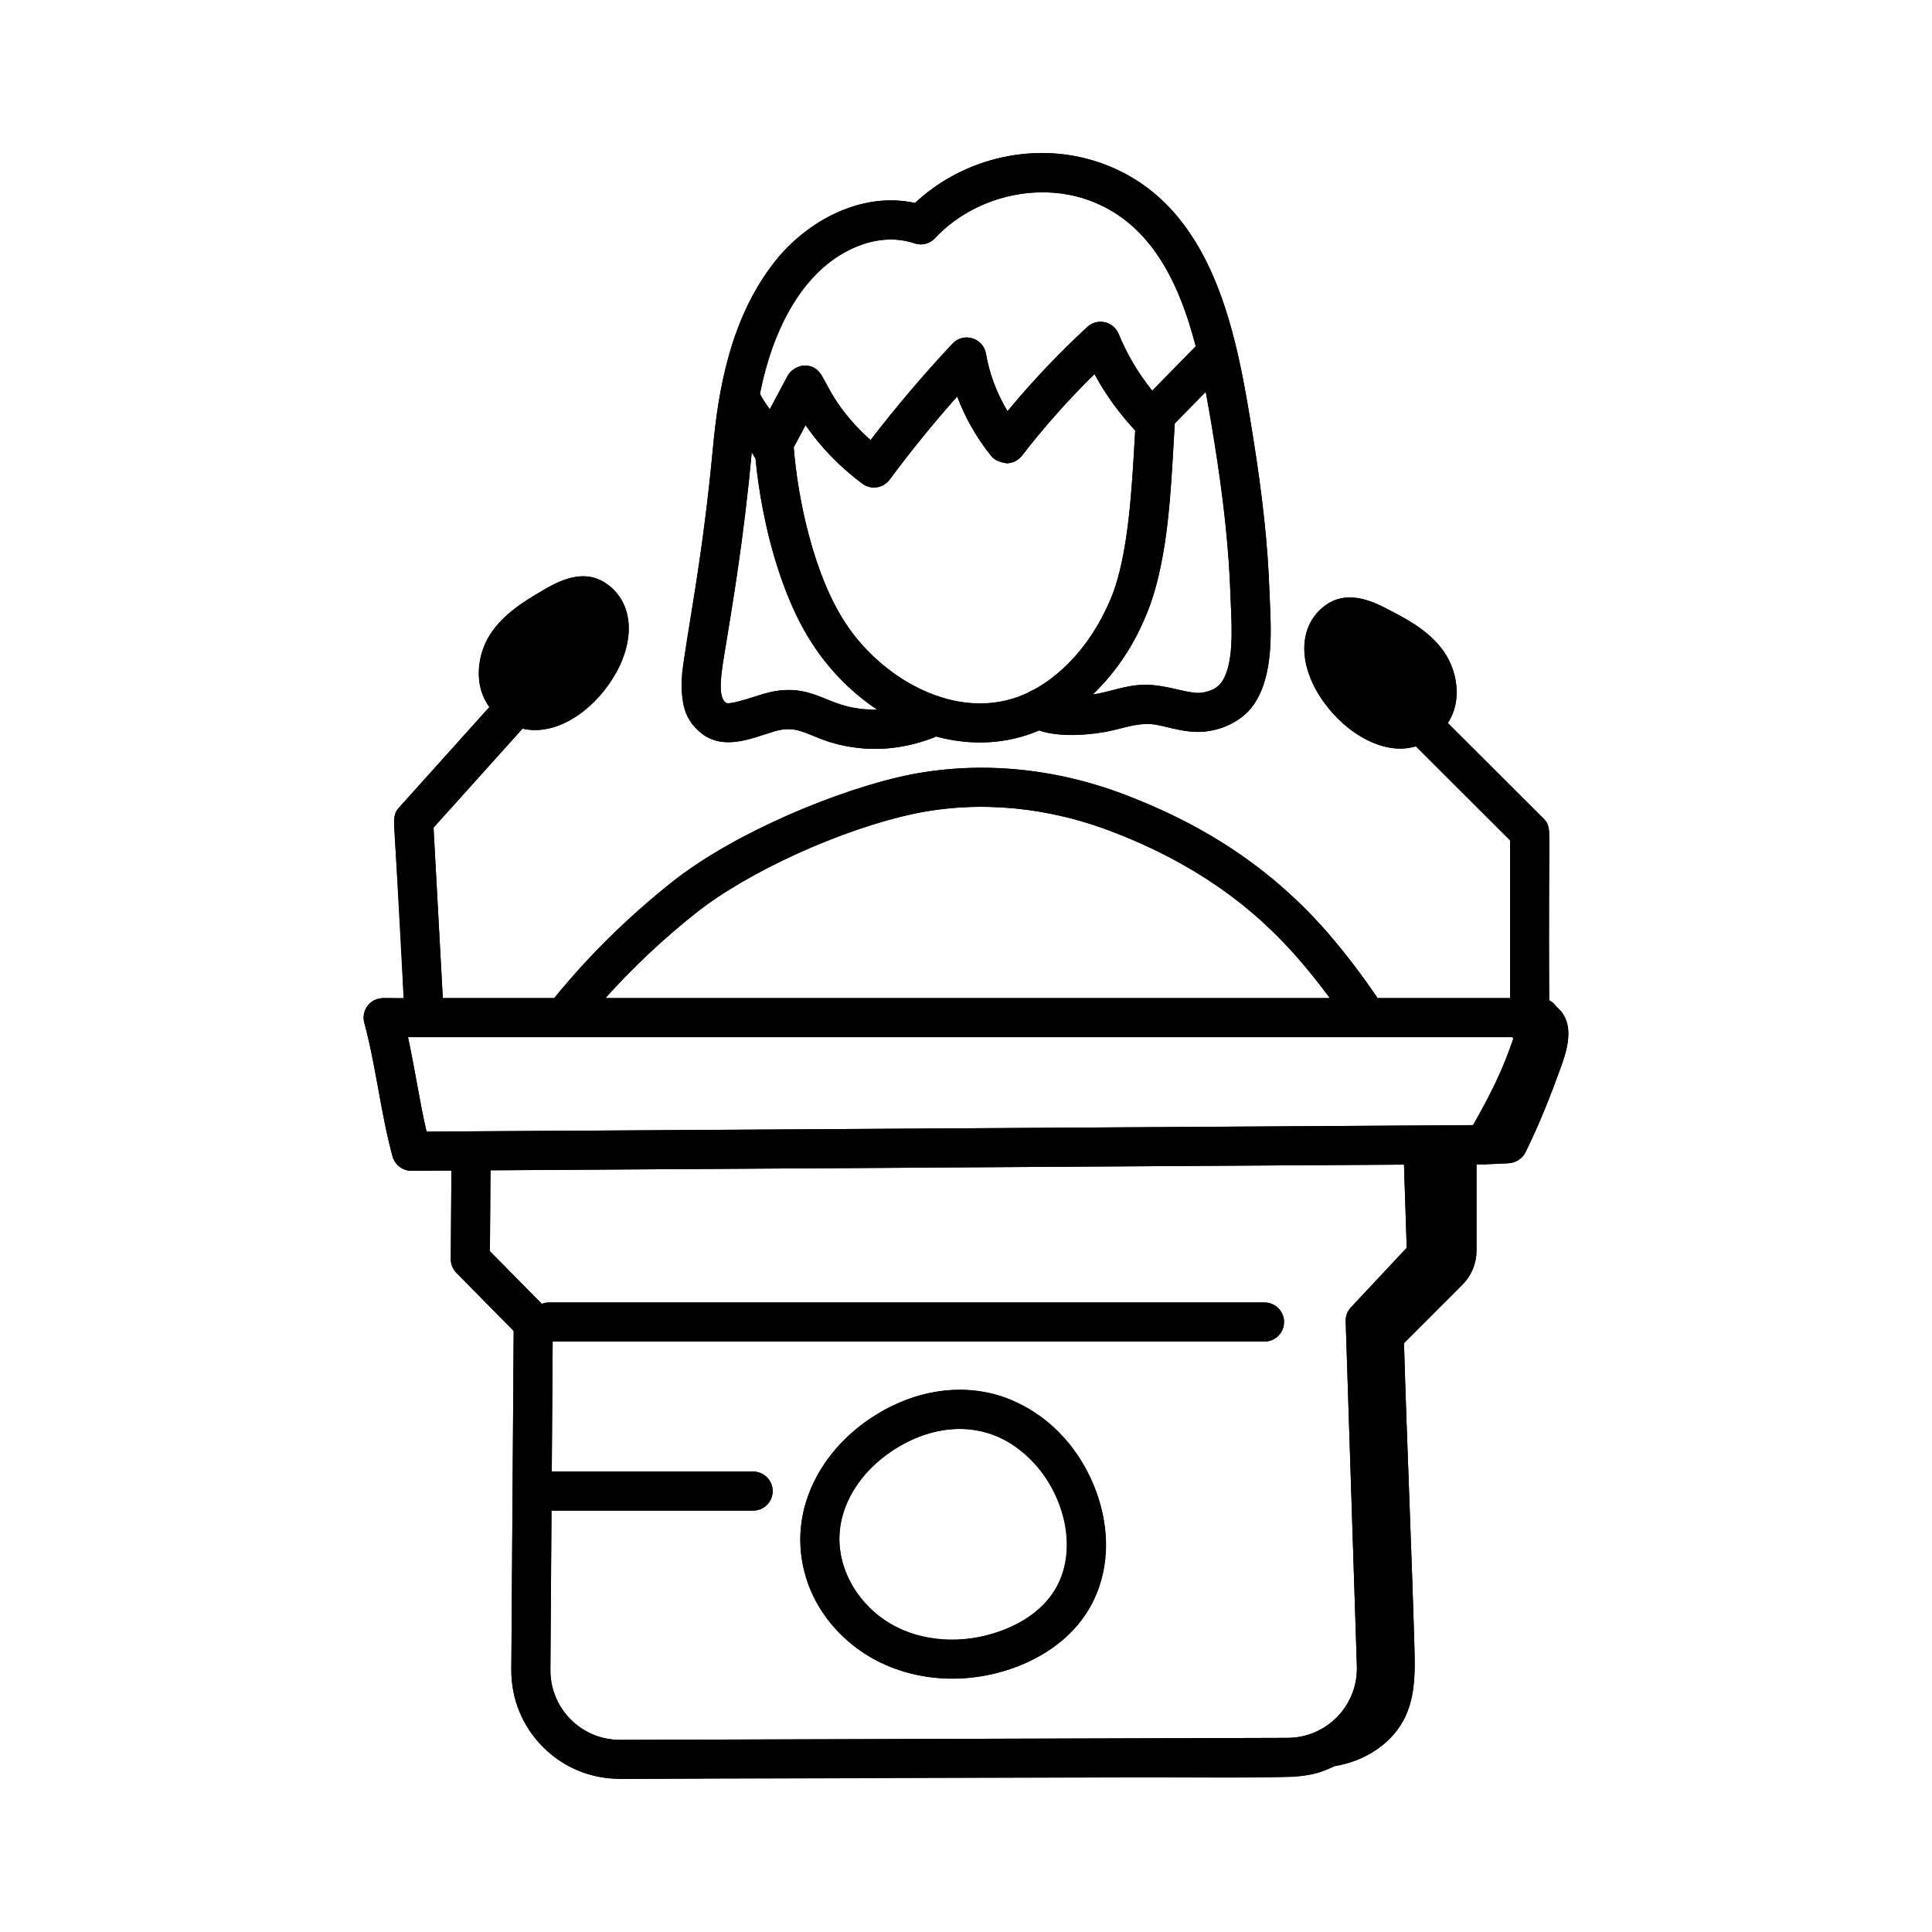 <?xml version="1.0" encoding="UTF-8"?>
<!-- Uploaded to: ICON Repo, www.svgrepo.com, Generator: ICON Repo Mixer Tools -->
<svg fill="#000000" width="800px" height="800px" version="1.1" viewBox="144 144 512 512" xmlns="http://www.w3.org/2000/svg">
 <g>
  <path d="m509.64 310.18c-3.656-1.898-8.293-4.312-11.961-1.094-1.852 1.625-2.785 4.129-2.856 6.594-0.07 2.465 0.648 4.891 1.664 7.137 3.656 8.09 16.922 20.148 25.797 11.27 3.742-3.742 3.09-10.285 0.008-14.586-3.086-4.297-7.957-6.883-12.652-9.32z"/>
  <path d="m290.33 305c3.551-2.094 8.047-4.754 11.883-1.738 1.938 1.523 3.004 3.973 3.207 6.43 0.203 2.457-0.383 4.922-1.273 7.219-3.215 8.273-15.805 21.035-25.148 12.652-3.938-3.531-3.644-10.105-0.797-14.562 2.848-4.465 7.57-7.312 12.129-10z"/>
  <path d="m554.38 409.44c7.223 3.613 5.578 10.957 3.418 16.949-2.812 7.797-5.848 15.551-9.535 22.98-0.891 1.797-2.715 2.859-4.719 2.918-2.992 0.09-6.441 0.527-8.867 0.188 9.602-11.414 15.723-28.66 19.703-43.035z"/>
  <path d="m535.29 451.27v24.172c0 3.383-1.344 6.625-3.734 9.016l-15.484 15.488c0.766 26.516 1.992 53.75 2.754 80.266 0.184 6.398 0.312 13.078-2.461 18.844-2.676 5.566-7.898 9.684-13.723 11.734-5.824 2.051-12.207 2.164-18.289 1.113 8.984-1.09 17.172-7.285 20.66-15.641 2.707-6.488 2.648-13.746 2.551-20.773-0.34-23.914-0.68-47.832-1.016-71.746-0.09-6.312 0.059-13.293 4.312-17.961 1.852-2.035 4.32-3.41 6.277-5.344 3.769-3.731 5.305-9.262 5.266-14.566-0.039-5.305-1.484-10.484-2.914-15.594 6.082 0.496 9.715 0.488 15.801 0.992z"/>
  <path d="m403.71 340.76c-16.355 0-33.273-9.449-43.957-25.43-9.82-14.566-14.578-36.551-15.758-52.266-0.215-2.852 1.926-5.332 4.777-5.547 2.918-0.137 5.336 1.926 5.547 4.777 1.031 13.73 5.316 34.348 14.027 47.266 9.086 13.582 27.105 24.676 43.965 19.605 10.832-3.277 20.609-13.289 26.164-26.785 4.43-10.77 5.391-27.566 6.168-41.066l0.41-6.738c0.188-2.852 2.715-5.016 5.508-4.82 2.852 0.188 5.016 2.656 4.82 5.508l-0.402 6.648c-0.82 14.273-1.84 32.035-6.934 44.406-6.82 16.586-18.758 28.531-32.75 32.762-3.766 1.137-7.66 1.68-11.586 1.68z"/>
  <path d="m375.92 342.46c-3.234 0-6.477-0.391-9.746-1.172-2.602-0.625-4.758-1.504-6.66-2.277-3.188-1.301-5.289-2.172-8.48-1.617-1.32 0.215-2.816 0.727-4.375 1.238-5.148 1.672-11.547 3.754-16.648-0.203-7.137-5.519-5.379-15.973-4.711-19.91 2.703-16.035 5.723-35.188 7.621-55.703 1.414-15.285 4.59-34.762 16.707-49.855 8.16-10.156 22.41-18.324 36.848-15.172 13.129-12.281 32.566-16.547 49.395-10.535 30.242 10.785 35.965 46.297 40.141 72.223 2.59 16.039 3.988 29.23 4.406 41.504l0.113 2.797c0.363 8.23 0.863 19.504-4.301 26.98-3.41 4.922-10.312 7.816-16.863 7.106-1.922-0.215-3.82-0.641-5.715-1.078-2.231-0.504-4.227-1.012-6.242-0.965-1.867 0.035-3.938 0.574-6.133 1.141-1.414 0.371-2.836 0.734-4.266 1.012-0.625 0.113-15.469 2.871-21.121-2.406-2.09-1.953-2.195-5.231-0.242-7.32 1.961-2.082 5.238-2.191 7.32-0.242 1.262 0.641 7.738 0.633 12.109-0.203 1.215-0.23 2.406-0.547 3.594-0.855 2.562-0.668 5.461-1.422 8.574-1.477 2.953-0.035 6.113 0.633 8.727 1.227 1.508 0.352 3.027 0.707 4.555 0.883 2.715 0.289 5.965-0.945 7.191-2.711 3.18-4.602 2.769-13.863 2.465-20.629l-0.121-2.906c-0.398-11.828-1.758-24.602-4.273-40.211-3.977-24.676-8.93-55.387-33.402-64.121-13.75-4.887-30.457-0.754-40.613 10.117-1.383 1.488-3.496 2.043-5.453 1.367-10.668-3.633-22.344 3.129-28.625 10.957-10.395 12.934-13.191 30.484-14.469 44.328-1.934 20.852-4.996 40.25-7.731 56.473-0.922 5.484-0.641 8.848 0.844 10 0.984 0.52 5.266-0.855 7.098-1.457 1.949-0.641 3.965-1.293 5.898-1.617 6.059-1.02 10.32 0.715 14.078 2.25 1.711 0.695 3.328 1.355 5.168 1.793 6.469 1.562 12.59 1.094 19.223-1.441 2.711-1.031 5.66 0.316 6.688 2.981 1.023 2.668-0.309 5.66-2.981 6.688-5.25 2.019-10.414 3.023-15.59 3.023z"/>
  <path d="m375.61 273.2c-1.105 0-2.191-0.355-3.086-1.023-5.91-4.394-11.008-9.656-15.043-15.496l-4.441 8.336c-0.902 1.691-2.656 2.742-4.57 2.742h-0.039c-1.922-0.012-3.68-1.098-4.562-2.809-0.781-1.516-2.117-3.391-3.41-5.211-1.496-2.098-3.039-4.273-4.16-6.441-1.312-2.535-0.316-5.66 2.223-6.969 2.539-1.336 5.668-0.316 6.969 2.223 0.602 1.16 1.523 2.527 2.5 3.922l4.723-8.863c0.922-1.73 3.059-2.809 4.684-2.742 1.953 0.047 3.719 1.188 4.555 2.953 2.973 6.242 7.332 11.969 12.758 16.801 6.762-8.809 14.047-17.383 21.707-25.551 1.34-1.441 3.383-1.988 5.266-1.414 1.879 0.566 3.281 2.144 3.613 4.086 0.902 5.297 2.852 10.469 5.703 15.23 6.469-7.832 13.559-15.32 21.148-22.328 1.238-1.152 2.965-1.617 4.629-1.254 1.656 0.371 3.031 1.523 3.672 3.094 2.195 5.371 5.184 10.414 8.902 15.043l13.242-13.508c1.996-2.035 5.269-2.074 7.32-0.066 2.043 2 2.07 5.277 0.066 7.32l-17.145 17.488c-0.977 0.996-2.203 1.633-3.734 1.551-1.402-0.012-2.742-0.594-3.715-1.609-4.523-4.758-8.324-9.977-11.344-15.57-6.949 6.836-13.391 14.094-19.223 21.641-0.969 1.254-2.461 1.996-4.043 2.008-1.605-0.27-3.086-0.695-4.086-1.926-3.883-4.82-6.93-10.172-9.023-15.797-6.316 7.125-12.32 14.512-17.906 22.051-0.82 1.098-2.043 1.832-3.402 2.035-0.242 0.031-0.496 0.055-0.746 0.055z"/>
  <path d="m506.32 418.86c-1.699 0-3.363-0.828-4.356-2.359-3.781-5.836-8.027-11.547-13-17.441-12.469-14.855-29.027-26.379-49.199-34.258-17.633-6.981-36.105-8.77-53.438-5.176-19.215 4.062-44.09 15.367-57.848 26.285-11.855 9.43-22.027 19.57-31.09 30.988-1.777 2.238-5.027 2.621-7.273 0.844-2.246-1.777-2.613-5.035-0.844-7.273 9.562-12.051 20.281-22.734 32.77-32.668 16.918-13.426 44.652-24.605 62.16-28.309 19.355-4.012 39.871-2.043 59.352 5.676 21.789 8.504 39.738 21.035 53.34 37.223 5.242 6.227 9.746 12.273 13.77 18.473 1.551 2.398 0.871 5.609-1.531 7.164-0.871 0.562-1.852 0.832-2.812 0.832z"/>
  <path d="m253.02 454.27c-2.332 0-4.379-1.562-4.996-3.816-1.582-5.809-2.731-12.059-3.828-18.109-1.07-5.852-2.176-11.902-3.652-17.293-0.426-1.559-0.102-3.227 0.875-4.508 0.984-1.281 2.508-2.035 4.117-2.035h306.64c1.625 0 3.148 0.762 4.133 2.055 0.977 1.293 1.293 2.973 0.848 4.527-4.09 14.457-7.973 22.047-15.258 34.805-0.918 1.605-2.613 2.594-4.461 2.609l-284.39 1.766h-0.031zm284.39-6.941h0.066zm-285.29-28.469c0.836 3.848 1.551 7.777 2.258 11.633 0.816 4.477 1.652 9.07 2.664 13.398l277.34-1.719c4.797-8.492 7.926-14.711 10.797-23.312z"/>
  <path d="m308.28 615.43c-7.711 0-14.949-3.008-20.395-8.473-5.461-5.484-8.438-12.773-8.383-20.516l0.625-89.734-15.18-15.387c-0.965-0.977-1.496-2.297-1.488-3.668l0.184-25.879c0.02-2.852 2.332-5.141 5.176-5.141h0.035c2.863 0.02 5.164 2.352 5.141 5.211l-0.168 23.738 15.18 15.387c0.965 0.977 1.496 2.297 1.488 3.668l-0.641 91.883c-0.035 4.961 1.875 9.625 5.371 13.137 3.484 3.496 8.121 5.426 13.055 5.426h0.062l176.88-0.527c5.027-0.012 9.719-2.016 13.211-5.633 3.484-3.621 5.316-8.379 5.148-13.398l-2.965-91.363c-0.039-1.375 0.457-2.703 1.402-3.707l14.773-15.77-0.773-23.723c-0.086-2.859 2.148-5.25 5.008-5.344 3.176 0.008 5.25 2.156 5.344 5.008l0.844 25.867c0.039 1.375-0.457 2.703-1.402 3.707l-14.773 15.77 2.898 89.223c0.258 7.844-2.602 15.273-8.055 20.922-5.453 5.656-12.777 8.773-20.629 8.801l-176.88 0.527c-0.031-0.012-0.066-0.012-0.094-0.012z"/>
  <path d="m549.37 421.6c-2.859 0-5.176-2.32-5.176-5.176v-49.711l-36.234-36.164c-2.023-2.023-2.023-5.297 0-7.32 2.023-2.023 5.297-2.023 7.32 0l37.742 37.668c0.977 0.969 1.523 2.293 1.523 3.668v51.863c0.004 2.852-2.316 5.172-5.176 5.172z"/>
  <path d="m515.11 342.39c-0.992 0-2.008-0.094-3.031-0.281-8.555-1.559-17.039-9.949-20.309-17.16-1.508-3.356-2.203-6.438-2.121-9.414 0.129-4.109 1.812-7.879 4.625-10.344 6.297-5.527 13.734-1.699 17.727 0.379 0 0 0.035 0.012 0.035 0.02 4.723 2.453 10.602 5.512 14.469 10.898 4.191 5.852 5.418 15.293-0.551 21.266-3.074 3.062-6.773 4.637-10.844 4.637zm-13.156-29.688c-0.355 0-0.648 0.086-0.863 0.27-0.641 0.566-1.059 1.656-1.094 2.859-0.039 1.375 0.355 2.965 1.207 4.859 2.074 4.582 7.961 10.367 12.727 11.234 1.879 0.371 3.328-0.121 4.699-1.496 1.758-1.758 1.125-5.582-0.539-7.914-2.426-3.375-6.691-5.594-10.824-7.742l-0.031-0.016c-2.16-1.117-4.09-2.055-5.281-2.055z"/>
  <path d="m256.41 418.43c-2.731 0-5.016-2.137-5.164-4.894l-2.809-51.789c-0.074-1.375 0.406-2.723 1.32-3.746l35.648-39.664c1.914-2.129 5.184-2.285 7.312-0.398 2.129 1.914 2.305 5.184 0.398 7.312l-34.223 38.078 2.695 49.637c0.156 2.859-2.035 5.297-4.887 5.453-0.105 0.012-0.199 0.012-0.293 0.012z"/>
  <path d="m285.78 337.49c-3.746 0-7.231-1.375-10.238-4.07-6.289-5.641-5.566-15.137-1.707-21.203 3.586-5.594 9.281-8.965 13.855-11.668l0.008-0.008c3.875-2.293 11.094-6.539 17.711-1.348 2.938 2.312 4.824 5.977 5.168 10.062 0.25 2.992-0.277 6.098-1.605 9.523-2.871 7.387-10.883 16.223-19.344 18.238-1.301 0.316-2.586 0.473-3.848 0.473zm4.555-32.484 2.629 4.453c-3.82 2.258-8.156 4.82-10.398 8.332-1.535 2.406-1.961 6.262-0.109 7.918 1.449 1.301 2.945 1.699 4.773 1.238 4.711-1.125 10.27-7.219 12.098-11.91 0.734-1.902 1.051-3.559 0.945-4.922-0.102-1.188-0.586-2.258-1.254-2.789-1.004-0.762-3.324 0.512-6.051 2.129z"/>
  <path d="m479.11 499.52h-189.65c-2.859 0-5.176-2.32-5.176-5.176 0-2.859 2.32-5.176 5.176-5.176h189.65c2.859 0 5.176 2.32 5.176 5.176 0.004 2.859-2.316 5.176-5.176 5.176z"/>
  <path d="m343.59 544.33h-55.051c-2.859 0-5.176-2.32-5.176-5.176 0-2.859 2.32-5.176 5.176-5.176h55.051c2.859 0 5.176 2.32 5.176 5.176s-2.316 5.176-5.176 5.176z"/>
  <path d="m396.37 588.83c-7.516 0-14.855-1.785-21.109-5.289-11.855-6.66-19.375-19.262-19.168-32.102v-0.008c0.203-12.207 7.254-24.066 18.852-31.723 11.641-7.676 25.316-9.504 36.555-4.914 10.297 4.219 18.887 13.344 22.969 24.41 4.106 11.121 3.25 23.051-2.293 31.906-4.18 6.68-11.309 12.023-20.07 15.07-5.121 1.773-10.473 2.648-15.734 2.648zm-29.926-37.223c-0.148 8.949 5.434 18.156 13.883 22.902 8.086 4.535 18.703 5.258 28.383 1.887 6.543-2.266 11.762-6.094 14.691-10.777 3.856-6.152 4.359-14.691 1.355-22.828-3.102-8.398-9.523-15.277-17.18-18.414-8.086-3.297-18.156-1.805-26.934 3.969-8.746 5.777-14.059 14.465-14.199 23.262z"/>
  <path d="m535.29 475.44v-22.926c0.082-0.004-1 0.055 8.258-0.227 2.004-0.062 3.828-1.121 4.719-2.918 3.688-7.434 6.723-15.184 9.535-22.98 1.926-5.336 3.398-11.727-1.391-15.613-0.043-0.066-0.047-0.148-0.094-0.215-0.477-0.625-1.086-1.113-1.766-1.465-0.531-45.949 1.191-45.508-1.523-48.203l-25.355-25.305c3.906-5.914 2.547-13.918-1.172-19.109-3.867-5.387-9.746-8.445-14.469-10.898 0-0.008-0.035-0.02-0.035-0.02-3.988-2.074-11.43-5.902-17.727-0.379-12.234 10.738 2.047 34.051 17.805 36.922 1.023 0.188 2.043 0.281 3.031 0.281 1.414 0 2.766-0.262 4.082-0.637l25.008 24.961v41.793h-35.18c-16.438-24.422-35.219-41.531-65.465-53.34-19.477-7.719-39.992-9.684-59.352-5.676-17.512 3.699-45.242 14.883-62.16 28.309-11.793 9.379-21.965 19.469-31.117 30.707h-29.578l-2.453-45.168 23.602-26.258c17.852 4.106 37.801-26.18 22.926-37.883-4.426-3.473-9.406-3.547-17.719 1.355-4.578 2.703-10.27 6.074-13.855 11.668-3.426 5.383-4.352 13.449-0.133 19.145l-23.949 26.645c-2.566 2.867-0.867 2.141 1.215 50.5-3.762 0.332-7.195-1.031-9.555 2.035-0.977 1.281-1.301 2.953-0.875 4.508 1.477 5.391 2.582 11.445 3.652 17.293 1.098 6.051 2.246 12.301 3.828 18.109 0.613 2.25 2.664 3.816 4.996 3.816h0.035l10.578-0.066-0.164 23.461c-0.008 1.367 0.527 2.688 1.488 3.668l15.18 15.387-0.625 89.734c-0.055 7.742 2.926 15.031 8.383 20.516 8.906 8.941 19.281 8.23 20.48 8.473 186.18-1.59 178.32 1.766 189.13-3.387 9.359-1.543 15.879-6.801 18.859-13 2.773-5.766 2.648-12.449 2.461-18.844-0.766-26.516-1.988-53.75-2.754-80.266l15.484-15.484c2.387-2.394 3.731-5.641 3.731-9.02zm-206.81-89.535c13.754-10.918 38.633-22.223 57.848-26.285 17.336-3.594 35.809-1.805 53.438 5.176 26.754 10.449 42.754 24.871 56.641 43.707h-191.95c7.227-8.086 15.152-15.543 24.02-22.598zm-76.352 32.949h292.76c0.055 0.102 0.129 0.188 0.191 0.285-2.844 8.445-5.949 14.637-10.695 23.027l-277.34 1.719c-1.832-7.848-3.106-16.672-4.918-25.031zm56.16 186.23c-10.207 0-18.496-8.297-18.426-18.562l0.293-42.191h53.441c2.859 0 5.176-2.32 5.176-5.176 0-2.859-2.32-5.176-5.176-5.176h-53.371l0.238-34.453h188.64c2.859 0 5.176-2.32 5.176-5.176 0-2.859-2.32-5.176-5.176-5.176h-189.64c-0.66 0-1.277 0.148-1.855 0.375l-13.773-13.961 0.152-21.449 242.09-1.504 0.719 22.047-14.773 15.77c-0.945 1.004-1.441 2.332-1.402 3.707l2.965 91.363c0.348 10.391-7.953 19.004-18.359 19.031-0.77 0.008-177.72 0.531-176.94 0.531z"/>
  <path d="m351.04 337.39c5.203-0.902 8.145 2.211 15.137 3.894 8.797 2.106 17.098 1.312 25.348-1.848 0.176-0.066 0.297-0.207 0.461-0.293 9.461 2.535 18.547 2.156 27.457-1.629 6.16 2.211 15.395 1.129 21.852-0.559 9.68-2.492 9.82-0.027 18.09 0.902 6.551 0.715 13.453-2.184 16.863-7.106 5.5-7.961 4.609-20.129 4.184-29.777-0.418-12.273-1.82-25.461-4.406-41.504-4.18-25.93-9.902-61.441-40.141-72.223-16.828-6.012-36.266-1.746-49.395 10.535-14.438-3.152-28.684 5.016-36.848 15.172-12.117 15.09-15.293 34.566-16.707 49.855-5.047 54.469-14.023 67.02-2.91 75.613 6.828 5.301 16.078-0.23 21.016-1.035zm17.312-27.828c-8.66-12.848-12.941-33.297-14-47.023l3.125-5.863c4.035 5.836 9.133 11.102 15.043 15.496 2.285 1.699 5.519 1.242 7.246-1.066 5.586-7.543 11.594-14.93 17.906-22.051 2.098 5.629 5.141 10.98 9.023 15.797 0.996 1.234 2.481 1.656 4.086 1.926 1.582-0.012 3.074-0.754 4.043-2.008 5.828-7.547 12.273-14.809 19.223-21.641 2.887 5.352 6.535 10.332 10.801 14.918-0.766 13.273-1.578 32.688-6.367 44.336-6.203 15.066-16.891 23.98-26.164 26.785-16.855 5.066-34.879-6.027-43.965-19.605zm92.188 18.016c-4.258-0.488-8.117-2.168-13.285-2.109-5.246 0.09-8.852 1.906-13.68 2.574 19.863-19.094 20.141-43.969 21.75-71.824l8.207-8.371c6.668 35.414 6.434 53.816 6.664 56.391 0.5 11.098 1.02 24.477-9.656 23.34zm-74.203-119.09c1.953 0.676 4.07 0.121 5.453-1.367 10.156-10.871 26.863-15.004 40.613-10.117 16.406 5.856 24.023 21.602 28.473 38.77l-11.523 11.754c-3.719-4.629-6.707-9.672-8.902-15.043-1.359-3.328-5.66-4.297-8.305-1.84-7.59 7.008-14.68 14.496-21.148 22.328-2.852-4.766-4.797-9.934-5.703-15.23-0.715-4.191-5.961-5.805-8.875-2.668-7.664 8.168-14.949 16.742-21.707 25.551-13.539-12.059-11.078-19.605-17.312-19.754-1.625-0.066-3.762 1.012-4.684 2.742l-4.723 8.863c-0.977-1.395-1.902-2.762-2.5-3.922-0.023-0.047-0.07-0.07-0.094-0.117 6.832-34.516 27.668-44.465 40.938-39.949zm-43.109 55.418c0.207 0.344 0.469 0.727 0.633 1.043 0.105 0.199 0.258 0.363 0.383 0.543 1.461 15.5 6.18 35.992 15.516 49.844 4.602 6.883 10.398 12.465 16.773 16.691-13.395 0.277-15.734-6.773-27.184-4.852-3.664 0.613-11.547 3.836-12.996 3.074-4.234-3.293 2.481-19.074 6.875-66.344z"/>
  <path d="m374.95 519.71c-11.598 7.656-18.648 19.52-18.852 31.723v0.008c-0.422 25.855 27.375 44.652 56.016 34.742 21.969-7.641 29.605-27.352 22.363-46.977-9.055-24.523-35.68-35.227-59.527-19.496zm33.766 56.688c-34.438 11.992-59.133-27.535-28.062-48.047 18.074-11.898 37.285-4.051 44.113 14.441 5.348 14.48 0.152 27.996-16.051 33.605z"/>
 </g>
</svg>